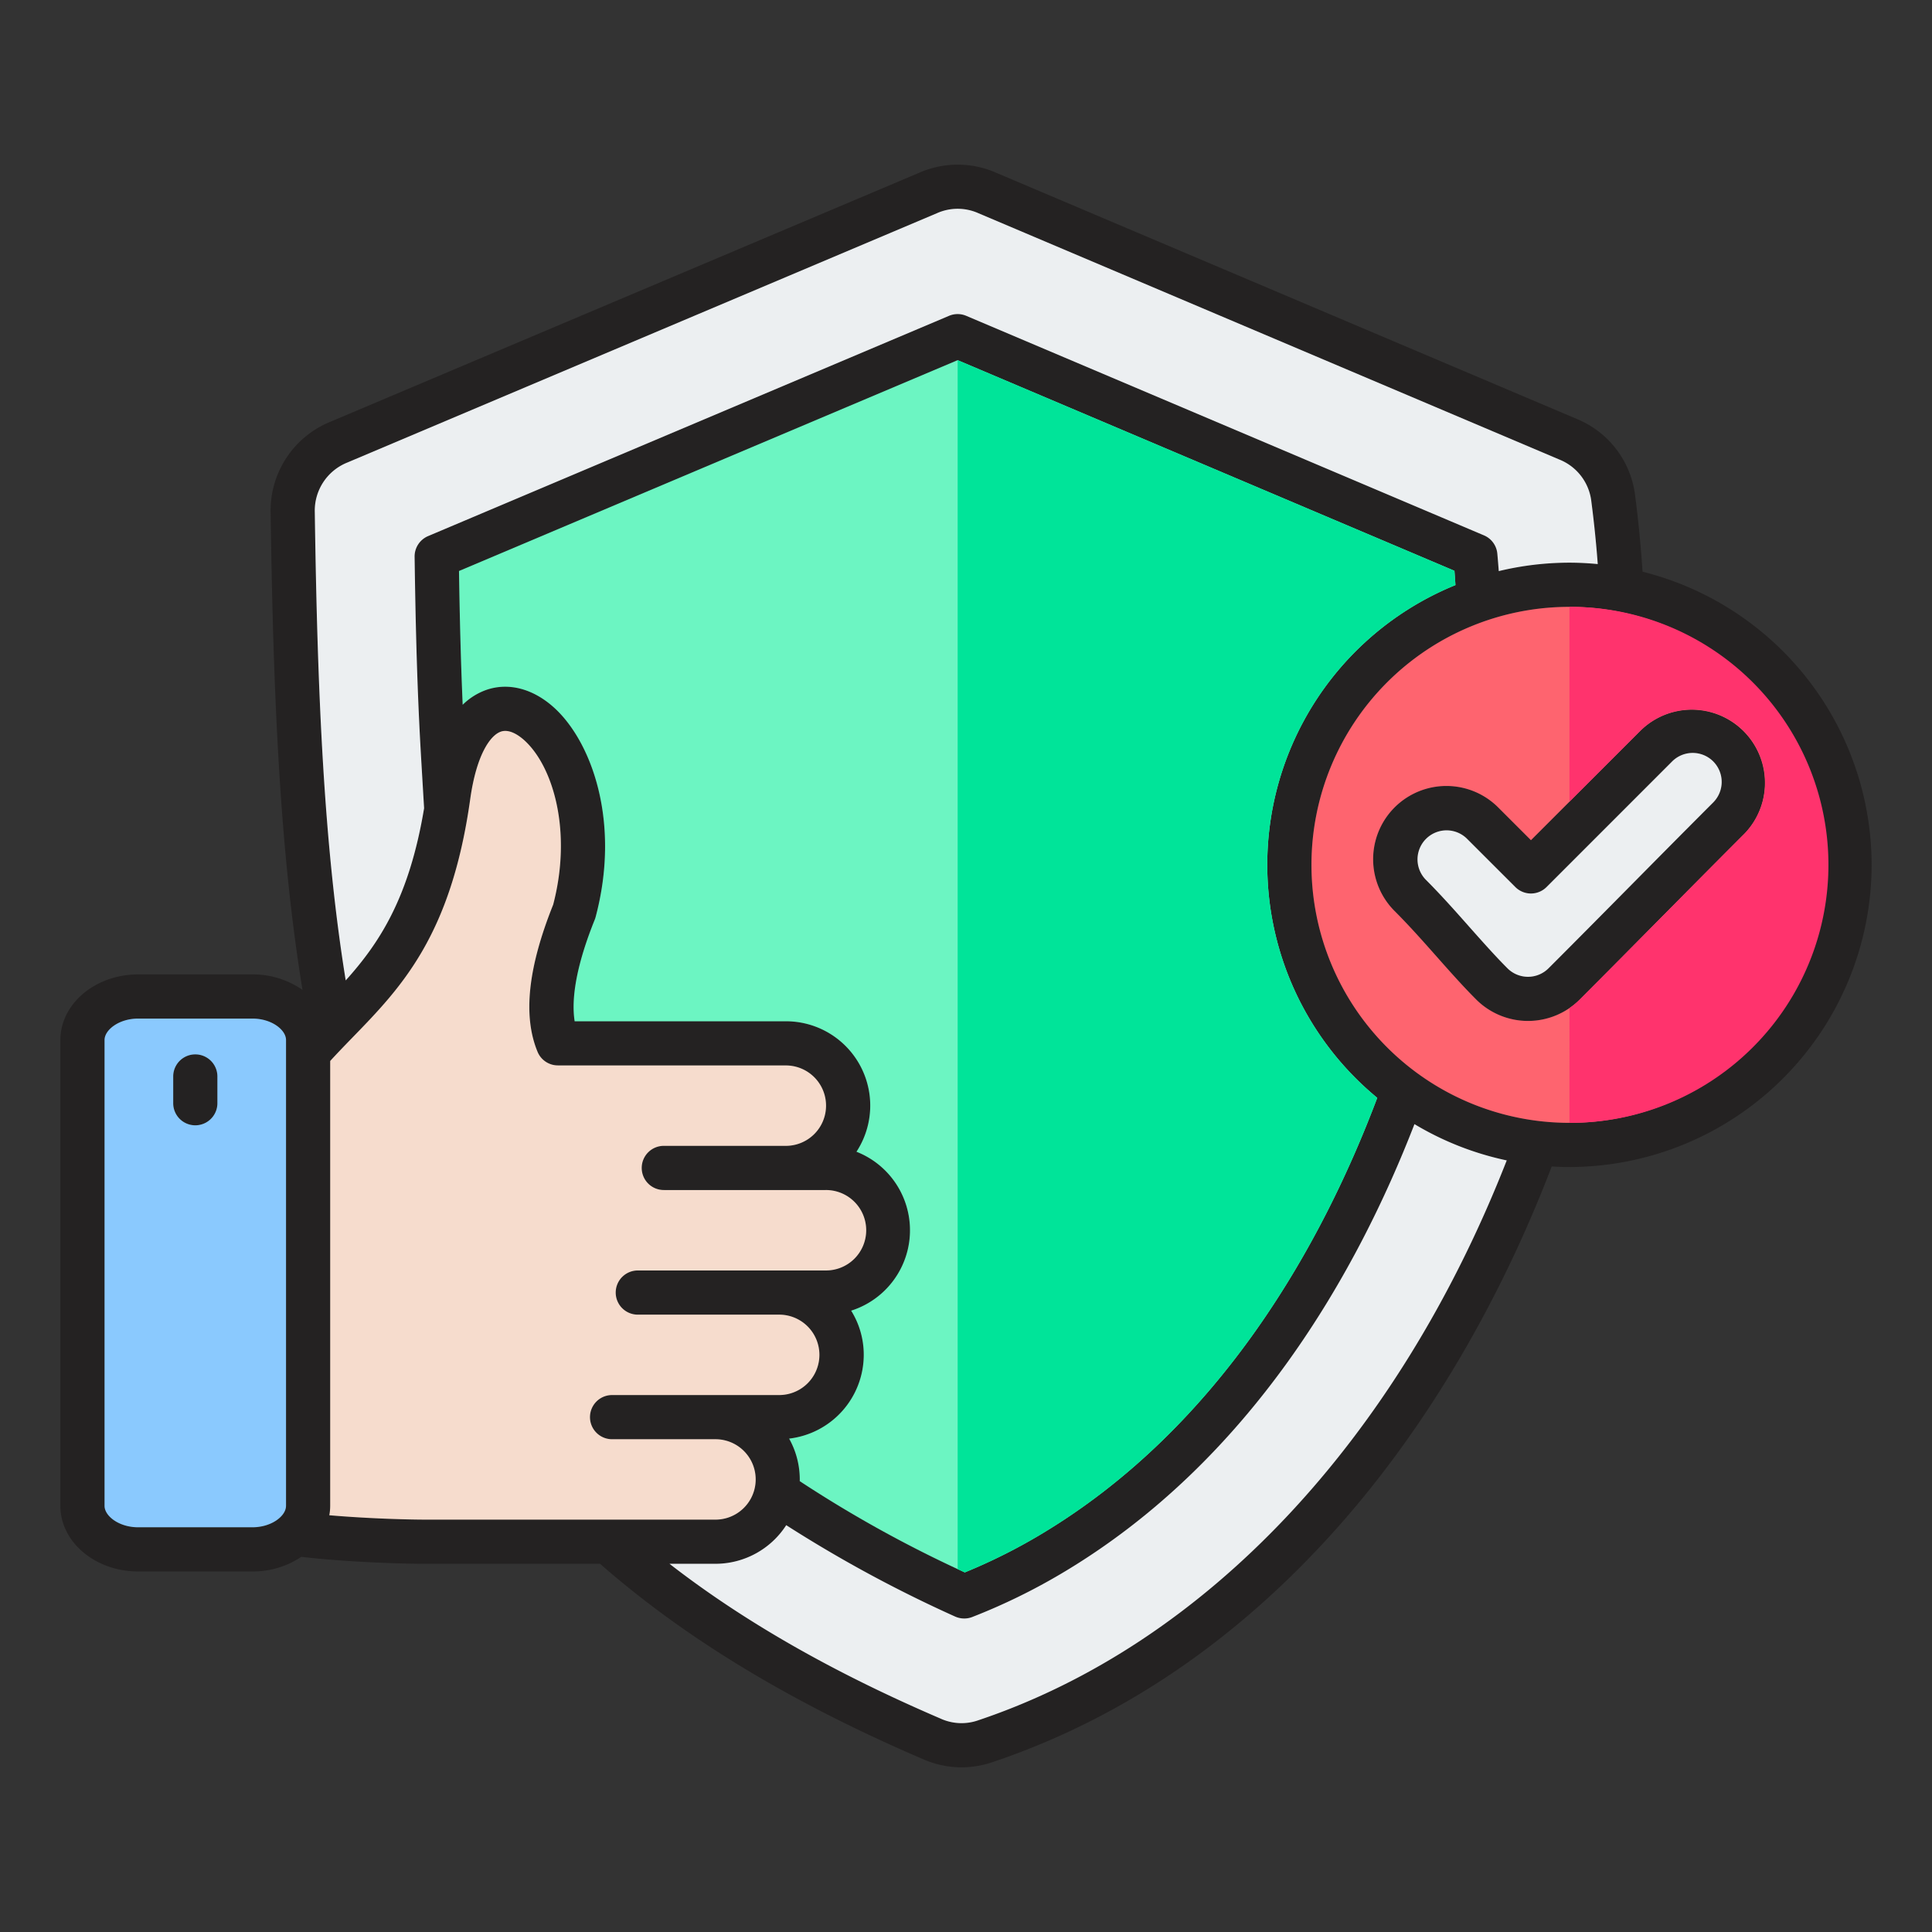 <svg id="Layer_1" viewBox="0 0 512 512" xmlns="http://www.w3.org/2000/svg" data-name="Layer 1"><rect x="0" y="0" width="512" height="512" fill="#333333" stroke="none"/><g fill-rule="evenodd"><path d="m456.264 207.223a7.685 7.685 0 0 0 -13.123-5.444l-33.288 33.3a5.853 5.853 0 0 1 -8.273 0l-12.868-12.858a7.7 7.7 0 0 0 -10.888 10.888c4.03 4.029 7.892 8.38 11.619 12.594 3.514 3.952 6.82 7.679 10.049 10.908a7.7 7.7 0 0 0 10.887 0c7.289-7.288 14.644-14.722 21.767-21.922 7.152-7.229 14.546-14.7 21.872-22.029a7.609 7.609 0 0 0 2.246-5.434zm6.036 13.717c-7.308 7.307-14.694 14.771-21.836 21.981s-14.5 14.663-21.8 21.96a19.432 19.432 0 0 1 -27.454 0c-3.472-3.473-6.9-7.327-10.517-11.415s-7.366-8.3-11.152-12.077a19.413 19.413 0 0 1 27.454-27.454l8.723 8.722 29.151-29.151a19.4 19.4 0 0 1 27.431 27.434zm21.991 8.253a68.372 68.372 0 1 1 -68.373-68.37 68.447 68.447 0 0 1 68.373 68.37zm-84.991 78.332a79.565 79.565 0 0 1 -24.451-9.619c-15.121 39.043-43.249 89.267-93.5 119.063a160.98 160.98 0 0 1 -23.7 11.56 5.835 5.835 0 0 1 -2.117.391 5.967 5.967 0 0 1 -2.419-.517 347.47 347.47 0 0 1 -44.752-24.215 22.33 22.33 0 0 1 -18.77 10.234h-12.166c19.7 15.287 43.316 28.78 71.784 41a13.374 13.374 0 0 0 10.137.439c60.147-20.224 110.878-74.107 139.953-148.341zm-286.527 95.19c-3.894 0-14.626-.225-25.5-1.161a13.881 13.881 0 0 0 .236-2.478v-117.912c1.893-2.068 3.815-4.059 5.834-6.137 12.888-13.258 26.206-26.956 31.278-63.3 1.63-11.59 5.24-16.81 8.069-17.824 2.37-.849 5.006 1.121 6.37 2.371 7.6 6.994 12.6 24.136 7.542 43.463-6.7 16.741-8.057 29.5-4.147 38.985a5.826 5.826 0 0 0 5.406 3.619l.009.01h60.39a10.654 10.654 0 1 1 0 21.308h-32.27a5.854 5.854 0 1 0 0 11.707h42.8a10.659 10.659 0 1 1 0 21.317h-49.69a5.854 5.854 0 1 0 0 11.707h37.53a10.654 10.654 0 0 1 -.085 21.307h-44.345a5.854 5.854 0 0 0 0 11.708h27.55a10.654 10.654 0 0 1 -.166 21.307zm-45.885 2.029c5.1 0 8.908-3 8.908-5.668v-123.463c0-2.683-3.805-5.678-8.908-5.678h-30.273c-5.093 0-8.908 3-8.908 5.678v123.463c0 2.673 3.813 5.668 8.9 5.668zm145.065-12.683a22.246 22.246 0 0 0 -2.821-10.81 22.384 22.384 0 0 0 19.776-22.2 22.1 22.1 0 0 0 -3.337-11.707 22.357 22.357 0 0 0 1.405-42.118 22.339 22.339 0 0 0 -18.72-34.575h-55.964c-1.024-6.458.763-15.619 5.3-26.868a5.414 5.414 0 0 0 .234-.673c6.693-25.073-.926-46.313-10.839-55.444-5.629-5.171-12.281-6.917-18.244-4.781a16.982 16.982 0 0 0 -6.127 3.893c-.536-12.478-.809-24.6-.974-35.453l132.144-55.878 131.657 55.825c.1 1.239.187 2.507.264 3.785a80.02 80.02 0 0 0 -20.722 135.883c-14.176 37.628-41.034 87.15-89.61 115.96a149.6 149.6 0 0 1 -19.688 9.805 326.978 326.978 0 0 1 -43.746-24.185c0-.156.011-.3.011-.459zm-128.528-256.311a13.726 13.726 0 0 1 8.614-13.171l156.261-66.079a13.477 13.477 0 0 1 11.005.01l153.951 65.278a13.618 13.618 0 0 1 8.478 11.18c.7 5.386 1.27 10.927 1.688 16.517-2.469-.234-4.966-.371-7.5-.371a80.094 80.094 0 0 0 -18.731 2.235c-.118-1.571-.245-3.122-.381-4.625a5.844 5.844 0 0 0 -3.54-4.848l-137.202-58.176a5.821 5.821 0 0 0 -4.556-.01l-138.069 58.382a5.864 5.864 0 0 0 -3.57 5.483c.215 14.916.566 32.6 1.571 50.555.068 1.279.781 13.347.946 16.088-3.951 23.707-11.814 35.659-20.771 45.62-5.785-35.737-7.5-75.834-8.194-124.068zm412.575 93.443a80.168 80.168 0 0 1 -80.079 80.078c-1.579 0-3.151-.058-4.7-.146-14 36.585-33.59 69.62-56.819 95.727-26.457 29.736-57.18 50.633-91.326 62.116a25.992 25.992 0 0 1 -8.293 1.4 25.6 25.6 0 0 1 -10.215-2.186c-34.935-15.014-62.936-31.951-85.541-51.756h-46.255c-5.981 0-20.177-.391-32.929-1.845a22.974 22.974 0 0 1 -12.956 3.874h-30.272c-11.364 0-20.615-7.8-20.615-17.376v-123.466c0-9.58 9.249-17.385 20.614-17.385h30.273a22.894 22.894 0 0 1 13.279 4.107c-5.98-36.586-7.747-77.376-8.449-126.429a25.41 25.41 0 0 1 15.766-24.106l156.263-66.08a25.287 25.287 0 0 1 20.127.01l153.952 65.278a25.239 25.239 0 0 1 15.52 20.449c.849 6.537 1.493 13.268 1.952 20.049a80.205 80.205 0 0 1 60.703 77.687zm-438.389 56.007v7.239a5.855 5.855 0 0 1 -11.709 0v-7.239a5.855 5.855 0 0 1 11.709 0z" fill="#242222"/><path d="m146.985 187.662c9.913 9.131 17.532 30.371 10.839 55.444a5.414 5.414 0 0 1 -.234.673c-4.535 11.249-6.322 20.41-5.3 26.868h55.963a22.339 22.339 0 0 1 18.72 34.575 22.357 22.357 0 0 1 -1.405 42.118 22.1 22.1 0 0 1 3.337 11.707 22.384 22.384 0 0 1 -19.776 22.2 22.246 22.246 0 0 1 2.821 10.81l-.011.459a326.978 326.978 0 0 0 43.746 24.185 149.6 149.6 0 0 0 19.688-9.805c48.576-28.81 75.434-78.332 89.61-115.96a80.02 80.02 0 0 1 20.722-135.883c-.077-1.278-.166-2.546-.264-3.785l-131.655-55.821-132.146 55.874c.165 10.848.438 22.975.974 35.453a16.982 16.982 0 0 1 6.127-3.893c5.959-2.136 12.615-.39 18.244 4.781z" fill="#6cf5c2"/><path d="m256.068 83.7 137.2 58.176a5.844 5.844 0 0 1 3.54 4.848c.136 1.5.263 3.054.381 4.625a80.094 80.094 0 0 1 18.731-2.235c2.537 0 5.034.137 7.5.371-.418-5.59-.986-11.131-1.688-16.517a13.618 13.618 0 0 0 -8.478-11.18l-153.947-65.277a13.477 13.477 0 0 0 -11.007-.011l-156.261 66.079a13.726 13.726 0 0 0 -8.614 13.171c.692 48.234 2.409 88.331 8.194 124.068 8.957-9.961 16.82-21.913 20.771-45.62-.165-2.741-.878-14.809-.946-16.088-1.005-17.951-1.356-35.639-1.571-50.555a5.864 5.864 0 0 1 3.57-5.483l138.069-58.381a5.821 5.821 0 0 1 4.556.009z" fill="#eceff1"/><path d="m415.921 160.823a68.371 68.371 0 1 0 68.373 68.37 68.451 68.451 0 0 0 -68.373-68.37zm-10.2 61.834 29.151-29.151a19.4 19.4 0 0 1 27.428 27.434c-7.308 7.307-14.694 14.771-21.836 21.981s-14.5 14.663-21.8 21.96a19.432 19.432 0 0 1 -27.454 0c-3.472-3.473-6.9-7.327-10.517-11.415s-7.366-8.3-11.152-12.077a19.413 19.413 0 0 1 27.454-27.454z" fill="#fe646f"/><path d="m409.853 235.076a5.853 5.853 0 0 1 -8.273 0l-12.868-12.858a7.7 7.7 0 0 0 -10.888 10.888c4.03 4.029 7.892 8.38 11.619 12.594 3.514 3.952 6.82 7.679 10.049 10.908a7.7 7.7 0 0 0 10.887 0c7.289-7.288 14.644-14.722 21.767-21.922 7.152-7.229 14.546-14.7 21.872-22.029a7.709 7.709 0 0 0 0-10.878 7.707 7.707 0 0 0 -10.877 0z" fill="#eceff1"/><path d="m175.992 315.369a5.854 5.854 0 1 1 0-11.707h32.265a10.654 10.654 0 1 0 0-21.308h-60.39l-.009-.01a5.826 5.826 0 0 1 -5.406-3.619c-3.91-9.483-2.556-22.244 4.147-38.985 5.055-19.327.058-36.469-7.542-43.463-1.364-1.25-4-3.22-6.37-2.371-2.829 1.014-6.439 6.234-8.069 17.824-5.072 36.341-18.39 50.039-31.278 63.3-2.019 2.078-3.941 4.069-5.834 6.137v117.912a13.881 13.881 0 0 1 -.236 2.478c10.878.936 21.61 1.161 25.5 1.161h76.82a10.654 10.654 0 0 0 .166-21.307h-27.55a5.854 5.854 0 0 1 0-11.708h44.344a10.654 10.654 0 0 0 .085-21.307h-37.535a5.854 5.854 0 1 1 0-11.707h49.69a10.659 10.659 0 1 0 0-21.317h-42.8z" fill="#f6dccd"/><path d="m75.8 399.076v-123.463c0-2.683-3.805-5.678-8.908-5.678h-30.277c-5.093 0-8.908 3-8.908 5.678v123.463c0 2.673 3.813 5.668 8.9 5.668h30.28c5.1 0 8.908-3 8.908-5.668zm-18.189-106.634a5.855 5.855 0 0 1 -11.709 0v-7.242a5.855 5.855 0 0 1 11.709 0z" fill="#8ac9fe"/><path d="m374.848 297.906c-15.121 39.043-43.249 89.267-93.5 119.063a160.98 160.98 0 0 1 -23.7 11.56 5.835 5.835 0 0 1 -2.117.391 5.967 5.967 0 0 1 -2.419-.517 347.47 347.47 0 0 1 -44.752-24.215 22.33 22.33 0 0 1 -18.77 10.234h-12.165c19.7 15.287 43.316 28.78 71.784 41a13.374 13.374 0 0 0 10.137.439c60.147-20.224 110.878-74.107 139.953-148.341a79.565 79.565 0 0 1 -24.451-9.614z" fill="#eceff1"/><path d="m253.786 95.447v320.374q.95.444 1.9.884a149.6 149.6 0 0 0 19.688-9.805c48.576-28.81 75.434-78.332 89.61-115.96a80.02 80.02 0 0 1 20.722-135.883c-.077-1.278-.166-2.546-.264-3.785z" fill="#00e499"/><path d="m415.921 297.564a68.371 68.371 0 1 0 0-136.741v51.63l18.947-18.947a19.4 19.4 0 0 1 27.432 27.434c-7.308 7.307-14.694 14.771-21.836 21.981s-14.5 14.663-21.8 21.96a19.469 19.469 0 0 1 -2.742 2.282z" fill="#ff336d"/></g></svg>